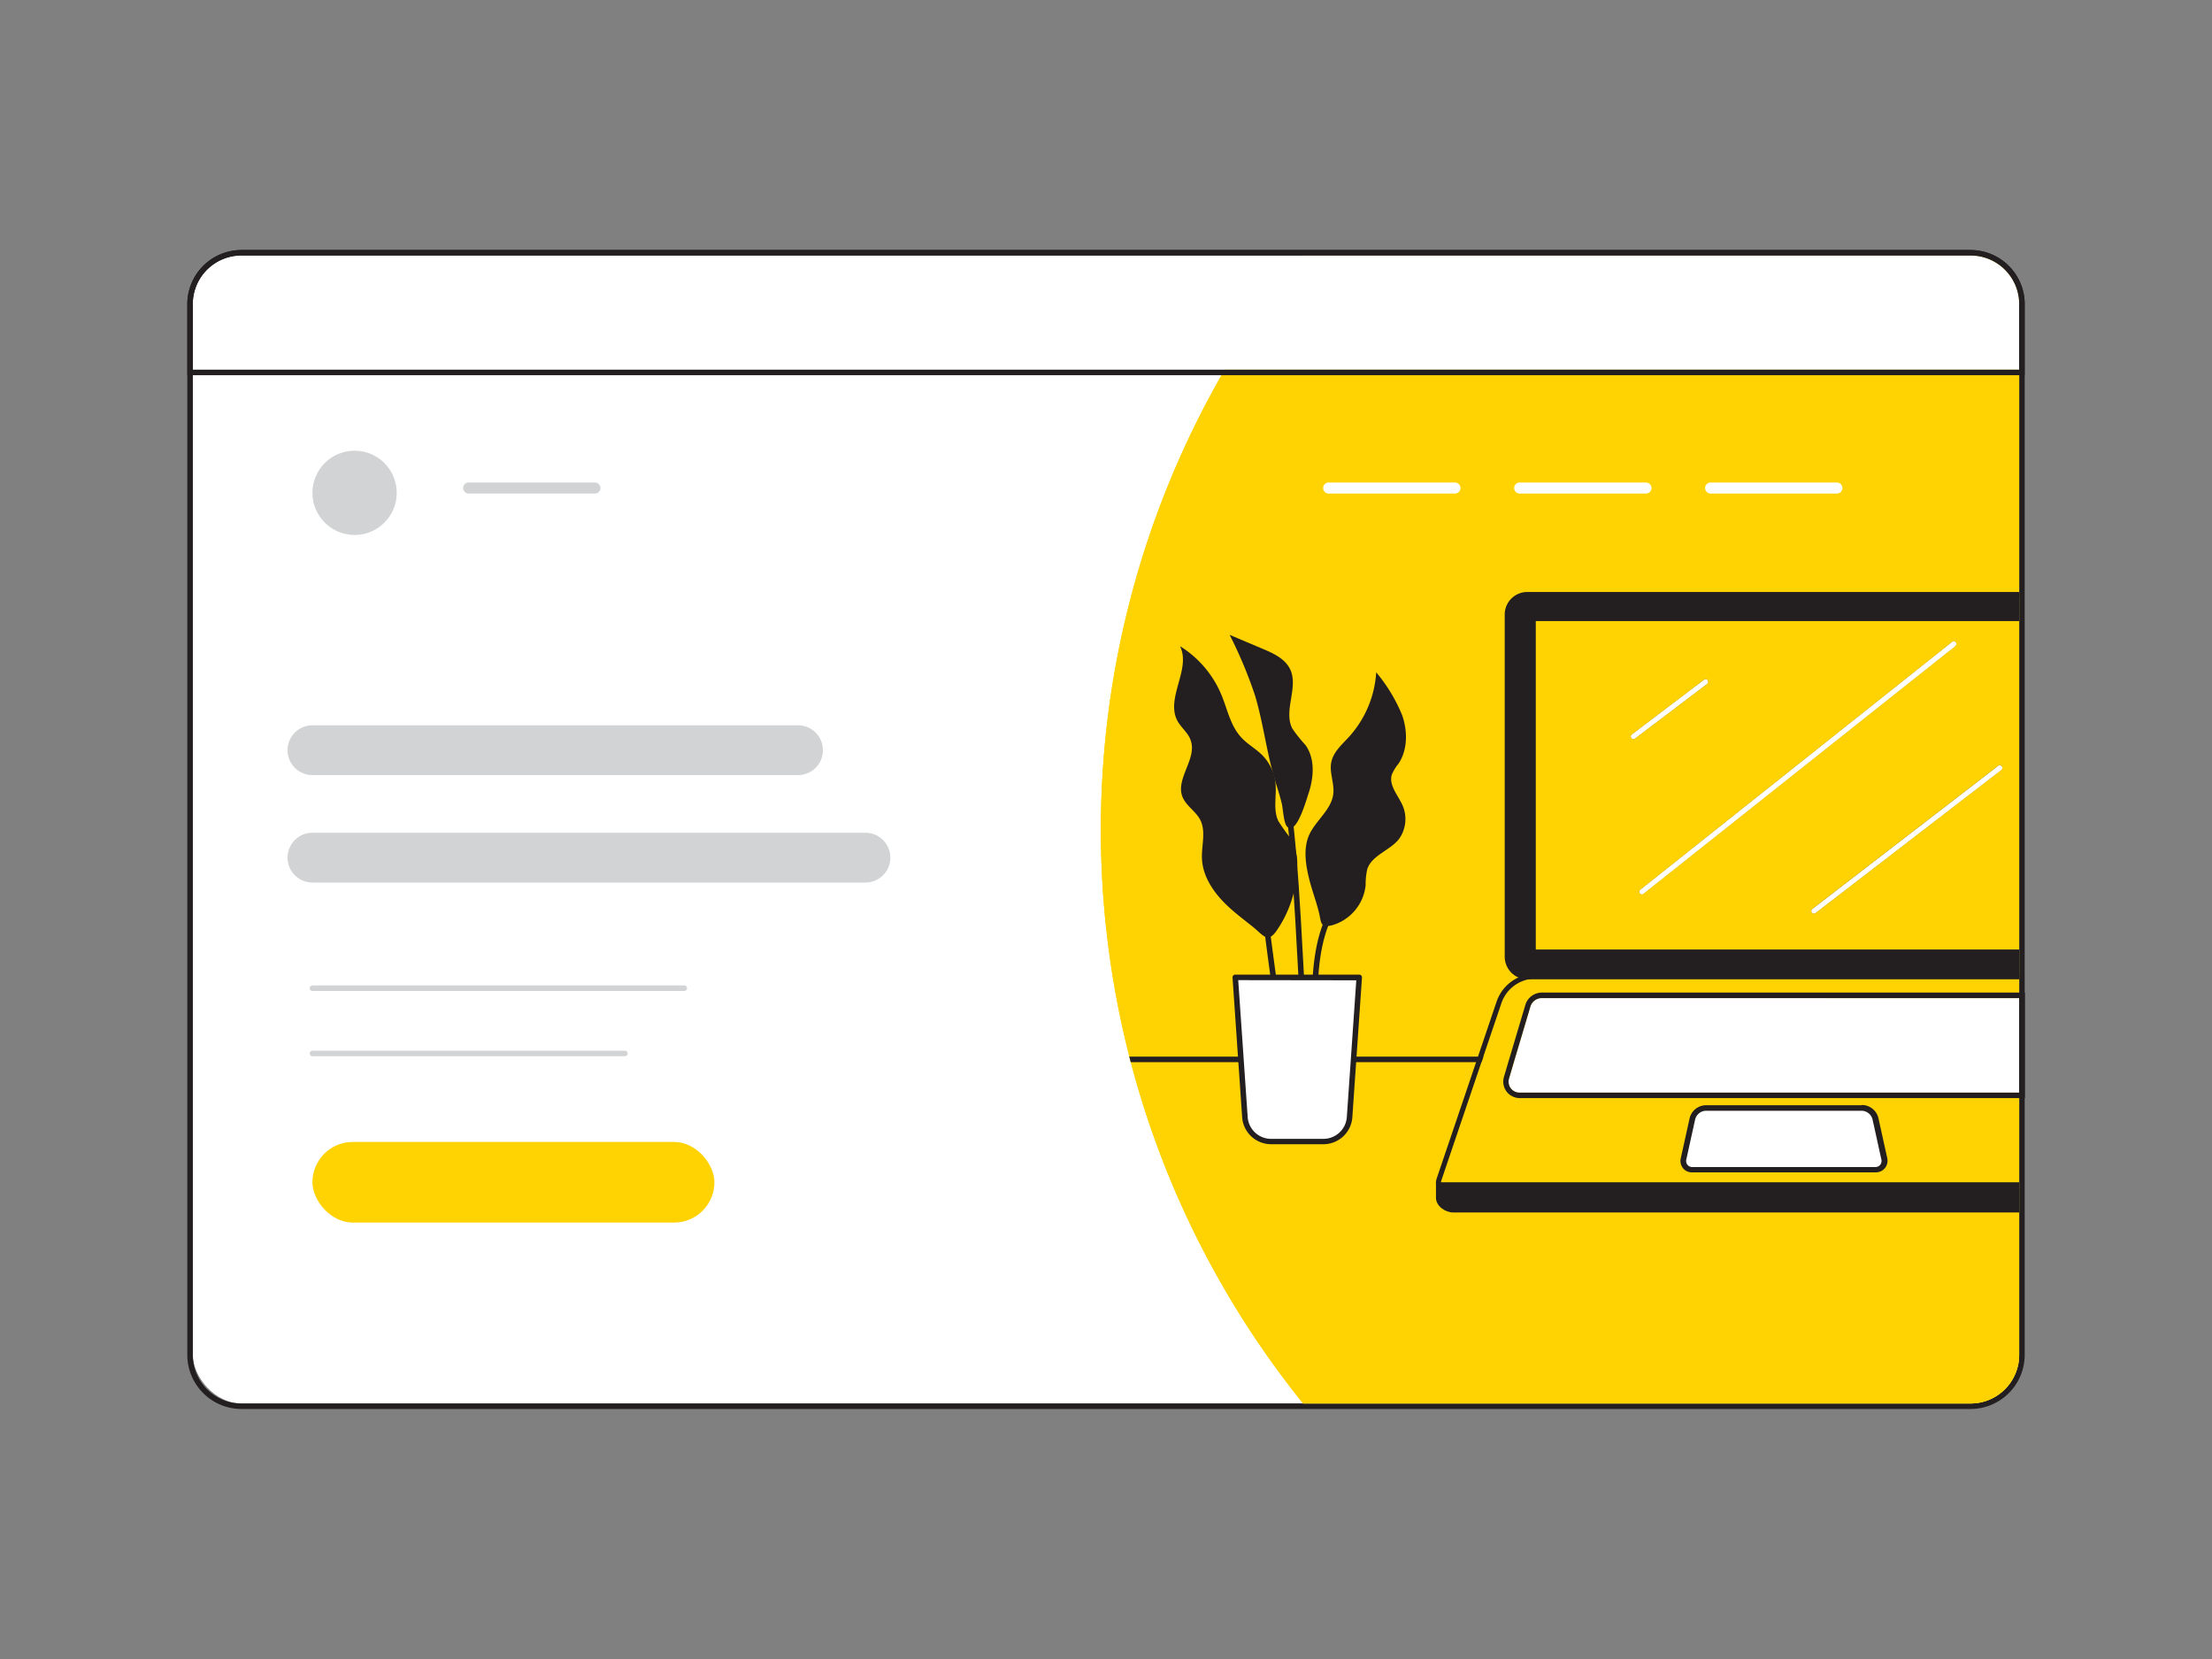 <svg viewBox="0 0 400 300" xmlns="http://www.w3.org/2000/svg"><rect x="0" y="0" width="400" height="300" fill="#808080" stroke="none"/><rect fill="#fff" height="207.58" rx="8.79" width="330.26" x="34.87" y="46.21"/><path d="m356.34 46.21a8.78 8.78 0 0 1 8.79 8.79v190a8.78 8.78 0 0 1 -8.79 8.79h-312.68a8.78 8.78 0 0 1 -8.79-8.79v-190a8.78 8.78 0 0 1 8.79-8.79zm0-1h-312.68a9.8 9.8 0 0 0 -9.79 9.79v190a9.8 9.8 0 0 0 9.79 9.79h312.68a9.8 9.8 0 0 0 9.79-9.79v-190a9.8 9.8 0 0 0 -9.79-9.79z" fill="#231f20"/><path d="m365.13 55v190a8.78 8.78 0 0 1 -8.79 8.79h-120.7a165.57 165.57 0 0 1 0-207.58h120.7a8.78 8.78 0 0 1 8.79 8.79z" fill="#ffd201"/><path d="m365.13 55v190a8.78 8.78 0 0 1 -8.79 8.79h-120.7a164.87 164.87 0 0 1 -31.17-61.72c-.05-.17-.09-.33-.13-.5s-.09-.33-.13-.5a165.85 165.85 0 0 1 31.43-144.86h120.7a8.78 8.78 0 0 1 8.79 8.79z" fill="#ffd201"/><path d="m268.25 191.07-.17.5-.17.5h-63.44c-.05-.17-.09-.33-.13-.5s-.09-.33-.13-.5z" fill="#231f20"/><path d="m308.7 123.66-13 9.85a.46.46 0 1 1 -.55-.73l13-9.85a.44.44 0 0 1 .64.09.46.46 0 0 1 -.09.64z" fill="#ffd201"/><path d="m296.54 161.55a.46.46 0 0 1 .07-.64l56.39-44.82a.46.46 0 1 1 .57.72l-56.43 44.81a.42.42 0 0 1 -.28.1.46.46 0 0 1 -.32-.17z" fill="#ffd201"/><path d="m327.66 165a.45.45 0 0 1 .08-.64l33.61-25.89a.46.46 0 0 1 .64.09.47.47 0 0 1 -.08.64l-33.61 25.9a.45.45 0 0 1 -.64-.08z" fill="#ffd201"/><path d="m278.82 180.5h86.31v17.08h-90.35a2 2 0 0 1 -1.59-.79 2 2 0 0 1 -.31-1.75l3.86-13a2.15 2.15 0 0 1 2.08-1.54z" fill="#ffd201"/><path d="m365.13 213.79v5.46h-102.37c-1.46 0-3.09-1.19-3.09-2.64v-2.82z" fill="#231f20"/><path d="m365.13 180.5v17.08h-90.35a2 2 0 0 1 -1.59-.79 2 2 0 0 1 -.31-1.75l.88-3 .15-.5.15-.5 2.68-9a2.15 2.15 0 0 1 2.08-1.55z" fill="#fff"/><path d="m365.13 180.5v17.08h-90.35a2 2 0 0 1 -1.59-.79 2 2 0 0 1 -.31-1.75l.88-3 .15-.5.15-.5 2.68-9a2.15 2.15 0 0 1 2.08-1.55h86.31m1-1h-87.31a3.13 3.13 0 0 0 -3 2.27l-2.68 9-.15.49-.15.5-.88 3a3 3 0 0 0 .47 2.63 3 3 0 0 0 2.39 1.19h91.35v-19.07z" fill="#231f20"/><path d="m365.13 176.1v.9h-87.41a5.32 5.32 0 0 0 -.69 0 6.55 6.55 0 0 0 -5.53 4.41l-3.25 9.6-.17.5-.17.5-7.25 21.4a1.34 1.34 0 0 0 -.08.32 1.49 1.49 0 0 0 0 .19 1.68 1.68 0 0 0 1.68 1.67h102.87v.92h-102.88a2.6 2.6 0 0 1 -2.13-1.11 2.53 2.53 0 0 1 -.45-1.35.57.57 0 0 1 0-.13 1.7 1.7 0 0 1 0-.22 2.58 2.58 0 0 1 .12-.56l7.15-21.11.17-.5.17-.5 3.35-9.9a7.47 7.47 0 0 1 4-4.4 4 4 0 0 1 .75-.29 7.23 7.23 0 0 1 2.32-.38z" fill="#231f20"/><path d="m306 211.54a1.57 1.57 0 0 1 -1.25-.6 1.62 1.62 0 0 1 -.31-1.33l1.59-7.22a2.57 2.57 0 0 1 2.53-2h28.11a2.57 2.57 0 0 1 2.53 2l1.59 7.21a1.61 1.61 0 0 1 -1.56 1.94z" fill="#fff"/><path d="m338.67 202.5a2.07 2.07 0 0 0 -2-1.64h-28.15a2.07 2.07 0 0 0 -2 1.64l-1.59 7.21a1.09 1.09 0 0 0 .22.92 1.06 1.06 0 0 0 .85.41h33.23a1.1 1.1 0 0 0 1.07-1.33z" fill="#fff"/><g fill="#231f20"><path d="m336.63 200.86a2.07 2.07 0 0 1 2 1.64l1.59 7.21a1.1 1.1 0 0 1 -1.07 1.33h-33.15a1.06 1.06 0 0 1 -.85-.41 1.09 1.09 0 0 1 -.22-.92l1.59-7.21a2.07 2.07 0 0 1 2-1.64zm0-1h-28.11a3.07 3.07 0 0 0 -3 2.43l-1.59 7.2a2.12 2.12 0 0 0 .42 1.77 2.05 2.05 0 0 0 1.65.74h33.23a2.08 2.08 0 0 0 1.63-.78 2.11 2.11 0 0 0 .42-1.76l-1.59-7.22a3.07 3.07 0 0 0 -3-2.42z"/><path d="m308.7 123.66-13 9.85a.46.46 0 1 1 -.55-.73l13-9.85a.44.44 0 0 1 .64.09.46.46 0 0 1 -.09.64z"/><path d="m296.54 161.55a.46.46 0 0 1 .07-.64l56.39-44.82a.46.46 0 1 1 .57.72l-56.43 44.81a.42.42 0 0 1 -.28.1.46.46 0 0 1 -.32-.17z"/><path d="m327.66 165a.45.45 0 0 1 .08-.64l33.61-25.89a.46.46 0 0 1 .64.09.47.47 0 0 1 -.08.64l-33.61 25.9a.45.45 0 0 1 -.64-.08z"/><path d="m365.13 107.55v4.76h-87.41v59.39h87.41v4.86h-89a3.87 3.87 0 0 1 -.77-.08 3.59 3.59 0 0 1 -2.8-3.5v-61.85a3.57 3.57 0 0 1 3.57-3.58z"/><path d="m276.17 107.05a4.08 4.08 0 0 0 -4.07 4.08v61.87a4.11 4.11 0 0 0 2.55 3.79 7 7 0 0 0 .69.21 4.38 4.38 0 0 0 .82.08h89v-1h-89a3.07 3.07 0 0 1 -3.06-3.08v-61.87a3.07 3.07 0 0 1 3.07-3.08h89v-1z"/></g><path d="m308.7 123.66-13 9.85a.46.46 0 1 1 -.55-.73l13-9.85a.44.44 0 0 1 .64.09.46.46 0 0 1 -.09.64z" fill="#ffd201"/><path d="m353.61 116.81-56.43 44.81a.42.42 0 0 1 -.28.1.46.46 0 0 1 -.29-.81l56.39-44.82a.46.46 0 1 1 .57.72z" fill="#ffd201"/><path d="m362 138.58a.47.47 0 0 1 -.08.64l-33.62 25.88a.45.45 0 0 1 -.64-.08.45.45 0 0 1 .08-.64l33.61-25.89a.46.46 0 0 1 .65.09z" fill="#ffd201"/><path d="m353.61 116.81-56.43 44.81a.42.42 0 0 1 -.28.1.46.46 0 0 1 -.29-.81l56.39-44.82a.46.46 0 1 1 .57.72z" fill="#fff"/><path d="m361.91 139.22-33.61 25.88a.45.45 0 0 1 -.64-.08.45.45 0 0 1 .08-.64l33.61-25.89a.46.46 0 0 1 .64.09.47.47 0 0 1 -.08.64z" fill="#fff"/><path d="m308.7 123.66-13 9.85a.46.46 0 1 1 -.55-.73l13-9.85a.44.44 0 0 1 .64.09.46.46 0 0 1 -.09.64z" fill="#fff"/><path d="m365.13 55v11.85h-330.26v-11.85a8.78 8.78 0 0 1 8.79-8.79h312.68a8.78 8.78 0 0 1 8.79 8.79z" fill="#fff"/><path d="m356.34 46.21a8.78 8.78 0 0 1 8.79 8.79v11.85h-330.26v-11.85a8.78 8.78 0 0 1 8.79-8.79zm0-1h-312.68a9.8 9.8 0 0 0 -9.79 9.79v12.85h332.26v-12.85a9.8 9.8 0 0 0 -9.79-9.79z" fill="#231f20"/><path d="m263.1 89.25h-22.83a1 1 0 1 1 0-2h22.83a1 1 0 0 1 0 2z" fill="#fff"/><path d="m297.64 89.25h-22.83a1 1 0 0 1 0-2h22.83a1 1 0 0 1 0 2z" fill="#fff"/><path d="m332.17 89.25h-22.83a1 1 0 0 1 0-2h22.83a1 1 0 0 1 0 2z" fill="#fff"/><path d="m144.31 140.16h-87.81a4.5 4.5 0 0 1 0-9h87.81a4.5 4.5 0 0 1 0 9z" fill="#d1d3d4"/><path d="m156.49 159.59h-99.99a4.5 4.5 0 0 1 0-9h100a4.5 4.5 0 0 1 0 9z" fill="#d1d3d4"/><path d="m123.74 179.2h-67.24a.5.5 0 0 1 -.5-.5.5.5 0 0 1 .5-.5h67.24a.5.5 0 0 1 .5.5.5.5 0 0 1 -.5.5z" fill="#d1d3d4"/><path d="m113 191h-56.5a.5.5 0 0 1 -.5-.5.5.5 0 0 1 .5-.5h56.5a.5.5 0 0 1 .5.5.51.51 0 0 1 -.5.5z" fill="#d1d3d4"/><rect fill="#ffd201" height="14.58" rx="7.29" width="72.69" x="56.5" y="206.5"/><path d="m107.58 89.25h-22.83a1 1 0 0 1 0-2h22.83a1 1 0 0 1 0 2z" fill="#d1d3d4"/><circle cx="64.12" cy="89.12" fill="#d1d3d4" r="7.62"/><path d="m234.57 156.87a9.54 9.54 0 0 0 -1.09-5.14 38.33 38.33 0 0 1 -2.31-3.25c-1-2.09-.29-4.54-.52-6.84a8.49 8.49 0 0 0 -2.4-5.09c-1.2-1.21-2.74-2-3.88-3.3-1.88-2.08-2.42-5-3.49-7.58a18.87 18.87 0 0 0 -7.5-8.82c2.05 4.11-2.61 9.34-.5 13.43.67 1.29 2 2.24 2.44 3.61 1.18 3.31-2.77 6.9-1.5 10.18.63 1.64 2.38 2.59 3.2 4.15 1.1 2.09.24 4.64.33 7 .12 3.26 2.11 6.18 4.47 8.44 1.47 1.42 3.11 2.63 4.7 3.91 1.9 1.52 2.7 3.12 4.37.67a21 21 0 0 0 3.68-11.37z" fill="#231f20"/><path d="m236.69 158.74c-.61-2.53-1-5.27 0-7.65 1.17-2.7 4.07-4.61 4.41-7.53.23-1.91-.75-3.84-.36-5.73s1.92-3.18 3.19-4.57a19.1 19.1 0 0 0 4.93-11.68 29.06 29.06 0 0 1 4.7 7.77c1 2.87 1 6.25-.68 8.77a7.56 7.56 0 0 0 -1.19 1.95c-.58 1.85 1 3.59 1.84 5.36a6.16 6.16 0 0 1 -.58 6.33c-1.67 2.08-4.89 2.89-5.71 5.43a12.57 12.57 0 0 0 -.29 2.88 8.44 8.44 0 0 1 -6.08 7.25c-2 .48-1.94-.3-2.29-2-.5-2.2-1.35-4.32-1.89-6.58z" fill="#231f20"/><path d="m230.4 140.56c-1.4-4.85-2-9.92-3.44-14.76a80.64 80.64 0 0 0 -4.6-11l6 2.54c1.93.81 4 1.77 4.93 3.66 1.58 3.28-1.26 7.49.4 10.74a27.33 27.33 0 0 0 2.39 3c1.77 2.49 1.5 5.91.52 8.81-.41 1.24-2.24 7.69-3.87 5.9-.65-.72-.71-3.39-1-4.37-.37-1.52-.89-3-1.33-4.52z" fill="#231f20"/><path d="m233.71 205.06c-1.19-7.94-5-35.9-5-36.19l1-.13c0 .28 3.8 28.24 5 36.17z" fill="#231f20"/><path d="m236.47 194.12-.95-.32c1.3-3.86 1.45-8.05 1.62-12.48.21-5.61.43-11.4 3.13-16.56l.89.47c-2.6 5-2.81 10.63-3 16.13-.16 4.31-.35 8.76-1.69 12.76z" fill="#231f20"/><path d="m236.05 194.08c-.71-7.3-1.09-14.47-1.47-21.41-.45-8.25-.91-16.79-1.9-25.36l1-.11c1 8.6 1.46 17.15 1.91 25.41.37 6.93.76 14.1 1.46 21.37z" fill="#231f20"/><path d="m223.38 176.74h22.41l-1.74 25.26a4.72 4.72 0 0 1 -4.72 4.4h-9.49a4.73 4.73 0 0 1 -4.72-4.4z" fill="#fff"/><path d="m239.33 206.91h-9.49a5.25 5.25 0 0 1 -5.22-4.87l-1.74-25.27a.51.51 0 0 1 .13-.37.52.52 0 0 1 .37-.16h22.41a.5.5 0 0 1 .5.53l-1.74 25.23a5.25 5.25 0 0 1 -5.22 4.91zm-15.42-29.67 1.71 24.76a4.24 4.24 0 0 0 4.22 3.94h9.49a4.24 4.24 0 0 0 4.22-3.94l1.71-24.73z" fill="#231f20"/></svg>